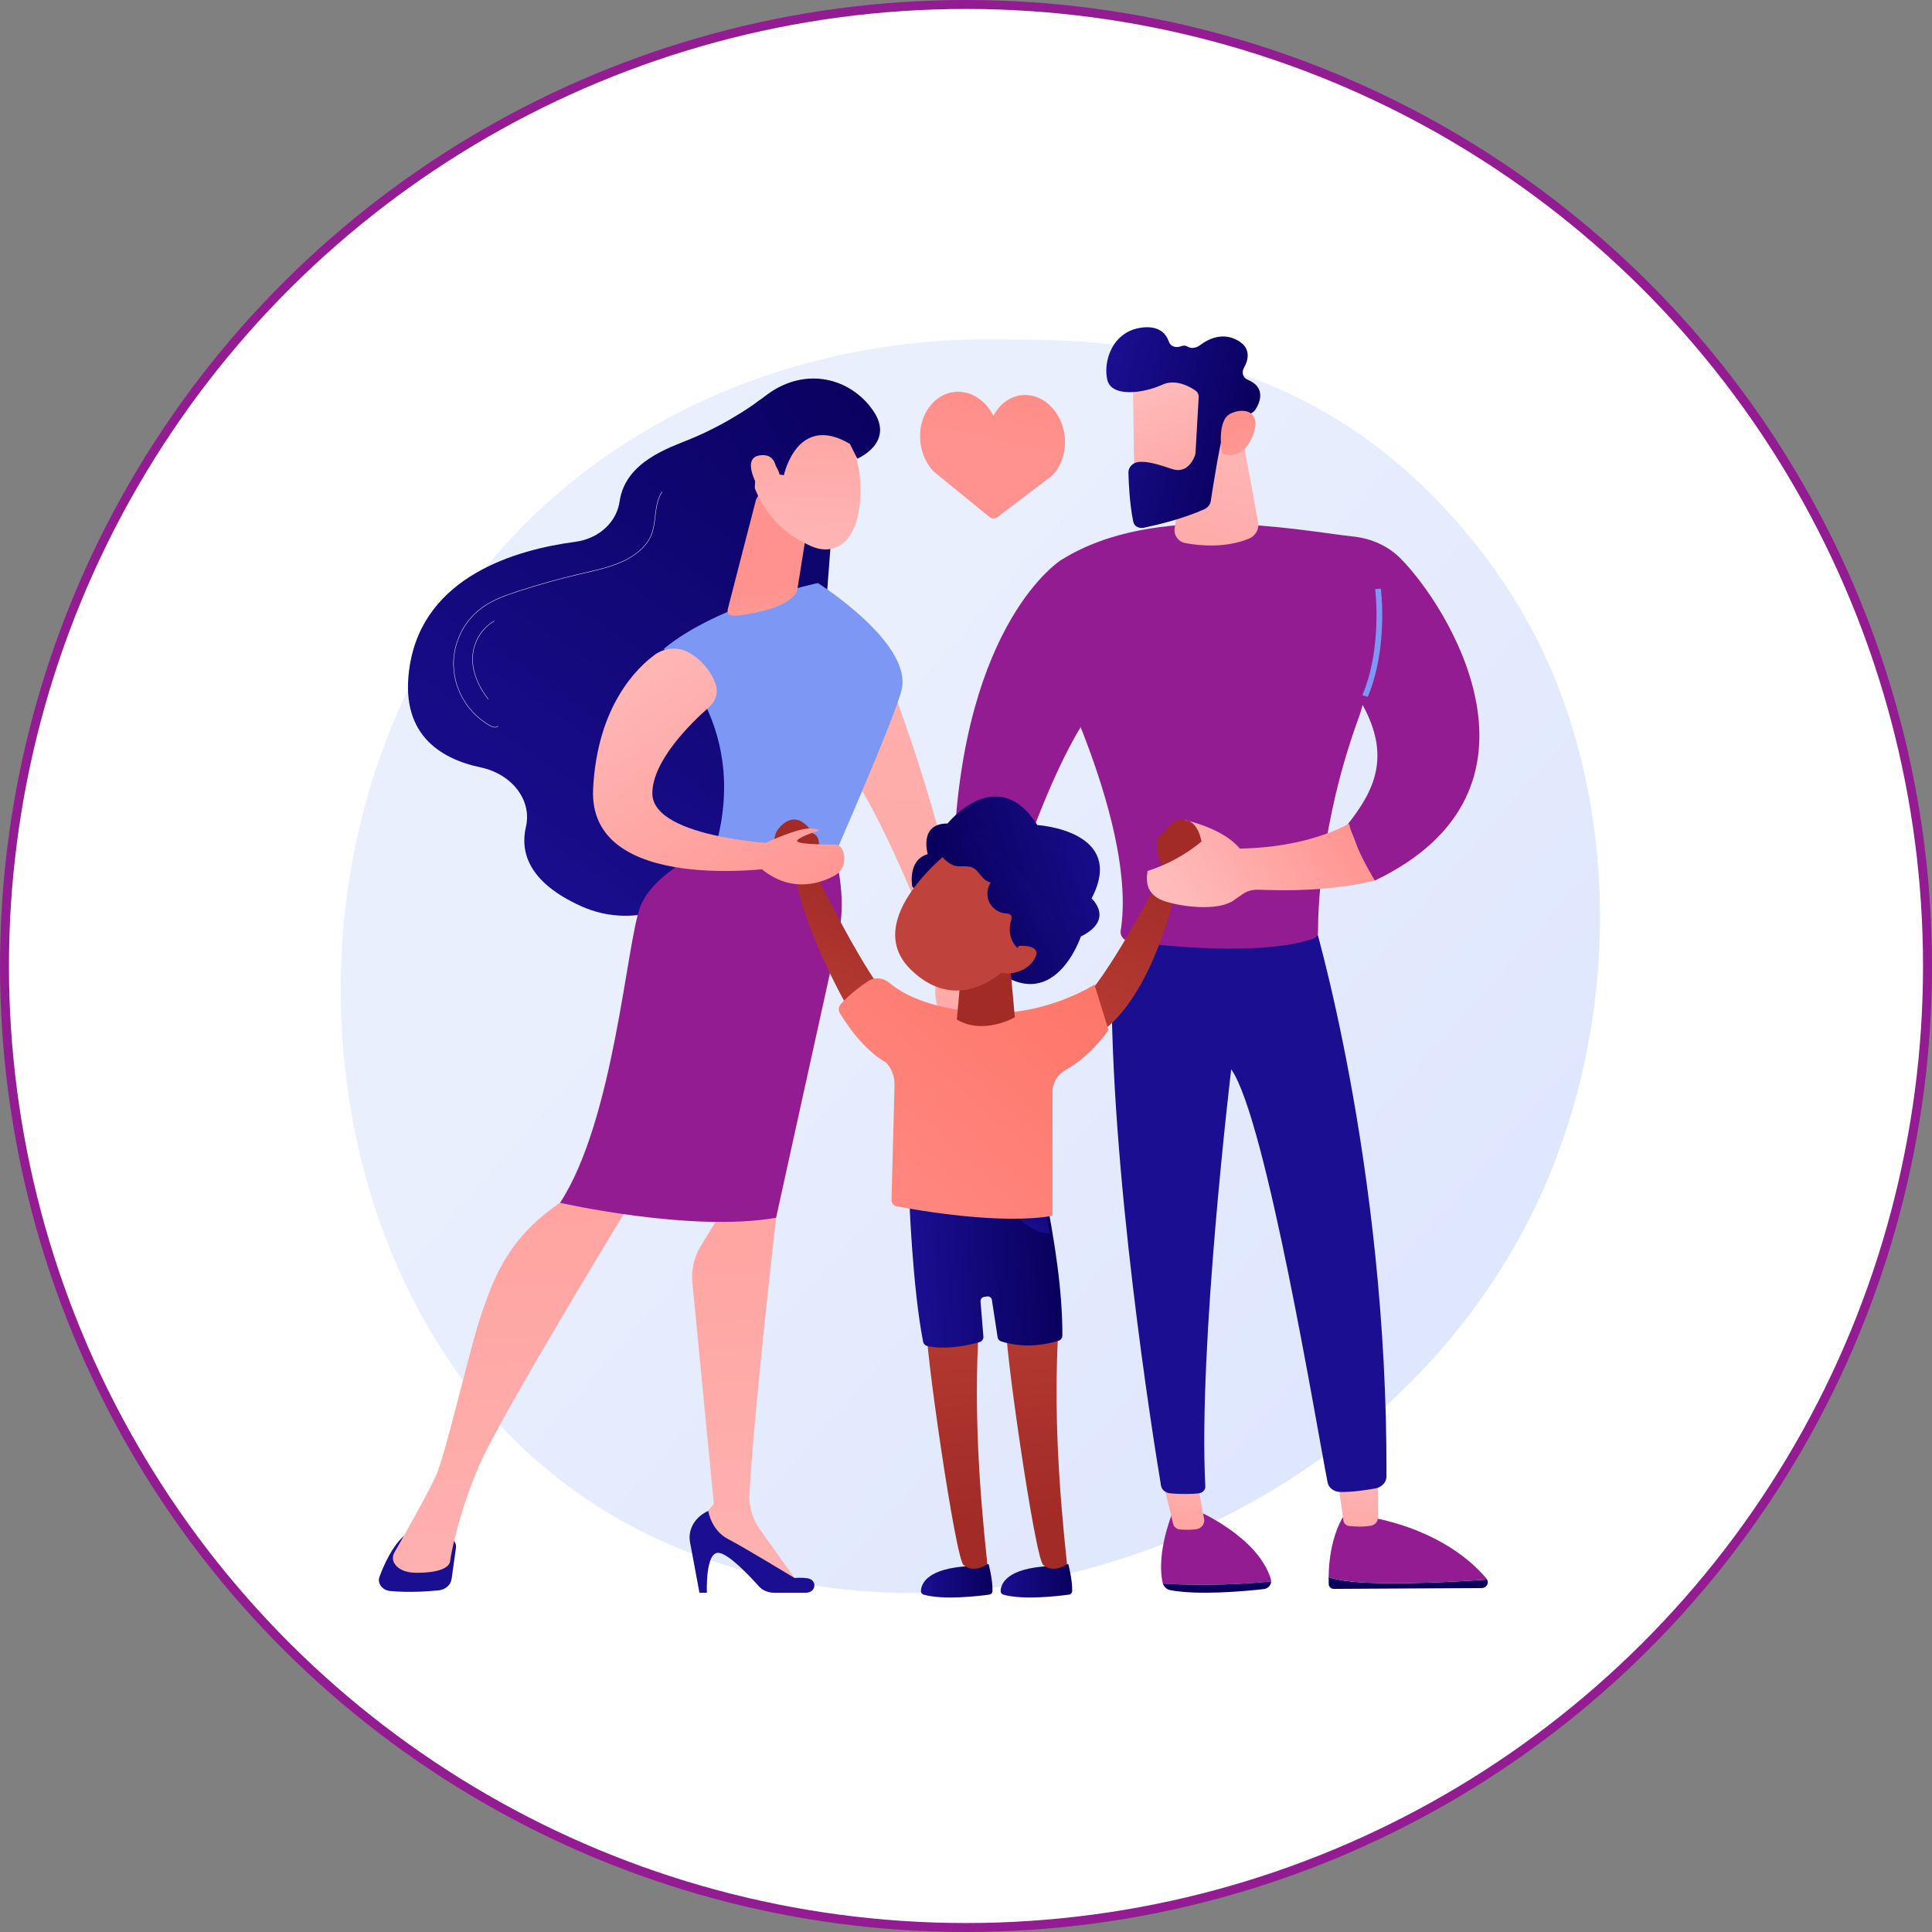 <?xml version="1.0" encoding="UTF-8"?> <svg xmlns="http://www.w3.org/2000/svg" width="431" height="431" viewBox="0 0 431 431" fill="none"><rect x="0" y="0" width="431" height="431" fill="#808080" stroke="none"/><circle cx="215.5" cy="215.5" r="214.5" transform="matrix(0 -1 1 0 0 431)" fill="white" stroke="#931C92" stroke-width="2"></circle><path d="M345.157 263.35C317.9 327.528 245.296 363.481 182.333 353.783C172.087 352.205 143.999 347.504 119.131 325.327C71.259 282.634 61.021 198.097 99.638 138.522C127.745 95.162 176.606 74.504 224.481 75.733C234.793 75.998 275.836 73.709 310.568 102.348C315.67 106.555 326.921 116.551 337.062 132.408C360.873 169.645 362.92 221.525 345.157 263.35Z" fill="url(#paint0_linear_5657_6394)"></path><path d="M283.568 352.801C283.571 352.643 283.559 352.483 283.512 352.322C280.747 342.864 267.023 336.973 267.023 336.973L261.584 337.341C258.457 345.677 258.859 350.79 259.361 353.067C259.375 353.131 259.397 353.191 259.417 353.253C263.903 353.599 273.137 353.825 283.568 352.801Z" fill="#931C92"></path><path d="M259.418 353.253C259.66 354.014 260.311 354.606 261.144 354.757C267.525 355.915 277.669 354.983 281.927 354.503C282.867 354.397 283.554 353.647 283.569 352.801C273.138 353.825 263.904 353.599 259.418 353.253Z" fill="url(#paint1_linear_5657_6394)"></path><path d="M259.398 330.353L261.702 339.919C261.871 340.62 262.495 341.145 263.251 341.206C264.177 341.281 265.495 341.325 266.82 341.157C268.008 341.006 268.835 339.965 268.625 338.847L267.024 330.353H259.398Z" fill="url(#paint2_linear_5657_6394)"></path><path d="M307.123 353.157C301.116 353.012 298.01 352.402 296.404 351.835C296.4 352.35 296.403 352.875 296.423 353.418C296.443 353.999 296.942 354.462 297.554 354.459L330.533 354.275C331.586 354.269 332.201 353.216 331.745 352.383C327.42 352.692 316.408 353.381 307.123 353.157Z" fill="url(#paint3_linear_5657_6394)"></path><path d="M331.743 352.384C331.704 352.312 331.669 352.238 331.613 352.169C328.7 348.658 321.282 341.667 306.624 338.635L299.592 338.443C299.592 338.443 296.461 343.139 296.402 351.836C298.008 352.402 301.115 353.012 307.121 353.158C316.406 353.382 327.419 352.692 331.743 352.384Z" fill="#931C92"></path><path d="M298.289 329.249C298.367 329.701 299.331 336.574 299.704 339.239C299.793 339.872 300.324 340.362 300.995 340.431C302.192 340.555 304.13 340.667 305.825 340.367C306.739 340.205 307.401 339.448 307.401 338.566V327.778L298.289 329.249Z" fill="url(#paint4_linear_5657_6394)"></path><path d="M292.648 203.824C292.648 203.824 309.608 259.431 309.301 329.408C309.296 330.684 308.257 331.785 306.81 332.048C304.678 332.436 301.543 332.896 298.948 332.833C297.563 332.799 296.405 331.913 296.172 330.734C293.794 318.703 282.44 249.549 274.665 238.545C274.665 238.545 267.255 300.286 268.89 331.606C268.931 332.385 268.27 333.06 267.372 333.15C266.011 333.286 263.832 333.389 261.06 333.135C260.008 333.038 259.159 332.352 259.009 331.448C257.315 321.266 247.565 260.654 247.98 216.992C248.003 214.53 255.527 203.824 255.527 203.824L292.648 203.824Z" fill="url(#paint5_linear_5657_6394)"></path><path d="M236.844 124.857C257.941 111.722 289.708 118.37 301.996 119.706C306.026 120.144 309.71 121.857 312.366 124.508C322.895 135.021 349.004 176.153 306.71 196.44C303.89 194.389 303.144 188.569 300.64 183.916C306.689 176.284 310.275 168.705 303.97 157.238C303.754 158.147 303.488 159.047 303.164 159.932C294.473 183.687 294.009 203.455 294.029 208.01C294.032 208.629 293.601 209.186 292.935 209.416C281.497 213.371 259.478 211.017 252.087 210.067C250.732 209.893 249.82 208.804 250.007 207.633C253.635 184.96 235.018 147.661 230.101 138.319C229.747 137.647 234.06 130.339 236.844 124.857Z" fill="#931C92"></path><path d="M264.43 101.133L262.039 117.891C261.819 119.431 262.869 120.864 264.448 121.158C267.717 121.768 273.362 122.291 278.575 120.18C280.189 119.526 281.064 117.825 280.603 116.205L276.775 95.227L264.43 101.133Z" fill="url(#paint6_linear_5657_6394)"></path><path d="M252.79 84.561C252.659 84.929 253.105 109.533 253.105 109.533L268.414 107.218L271.768 83.401C271.768 83.401 254.978 78.395 252.79 84.561Z" fill="url(#paint7_linear_5657_6394)"></path><path d="M266.647 87.097C267.163 87.448 267.442 88.019 267.406 88.65L266.701 101.011C266.69 101.199 266.654 101.384 266.588 101.568C266.221 102.583 264.784 105.758 261.456 104.627C258.619 103.663 255.992 102.815 253.899 103.074C252.678 103.226 251.71 104.279 251.734 105.399C251.786 107.706 251.992 112.347 252.808 116.374C253.012 117.383 254.056 117.969 255.193 117.729C258.191 117.096 264.028 115.701 268.673 113.599C269.437 113.254 269.981 112.571 270.097 111.818C270.606 108.506 272.074 99.222 272.919 96.61C273.704 94.183 277.108 92.864 278.703 92.369C279.308 92.182 279.829 91.781 280.148 91.257C281.104 89.683 282.437 86.397 278.304 84.693C277.277 84.269 276.934 83.085 277.504 82.063C278.525 80.232 279.2 77.544 275.916 75.835C272.592 74.104 269.511 75.629 267.645 77.044C266.819 77.67 265.677 77.814 264.902 77.313C264.557 77.09 264.094 77.003 263.479 77.242C262.321 77.691 261.127 77.286 260.777 76.264C260.176 74.511 258.674 72.67 254.971 73.05C248.178 73.747 246.07 80.569 247.008 84.687C247.946 88.805 255.316 87.664 259.264 85.832C262.163 84.487 265.226 86.13 266.647 87.097Z" fill="url(#paint8_linear_5657_6394)"></path><path d="M272.609 101.18C272.609 101.18 271.319 93.9 274.446 92.308C277.573 90.715 281.51 91.85 279.578 96.965C277.175 103.327 272.609 101.18 272.609 101.18Z" fill="url(#paint9_linear_5657_6394)"></path><path d="M305.124 155.461C309.734 144.576 308.061 131.432 308.044 131.301L306.774 131.426C306.79 131.555 308.427 144.447 303.922 155.082L305.124 155.461Z" fill="#7D97F4"></path><path d="M212.788 189.932C212.487 197.508 212.613 205.897 213.309 215.191L220.527 215.969C220.527 215.969 223.508 204.654 228.164 191.437C221.008 192.075 215.883 190.991 212.788 189.932Z" fill="url(#paint10_linear_5657_6394)"></path><path d="M248.498 152.915C248.498 152.915 246.693 131.118 236.768 124.89C236.768 124.89 214.834 138.499 212.787 189.932C215.882 190.992 221.007 192.075 228.163 191.438C233.428 176.491 240.836 159.112 248.498 152.915Z" fill="#931C92"></path><path d="M217.82 212.856C217.82 212.856 222.331 214.413 223.234 220.64C224.136 226.868 218.722 231.539 214.21 230.76C209.699 229.982 204.863 218.305 213.146 212.856C221.429 207.407 217.82 212.856 217.82 212.856Z" fill="url(#paint11_linear_5657_6394)"></path><path d="M169.549 89.211C169.549 89.211 163.112 94.169 154.175 97.87C149.192 99.933 139.498 102.983 138.218 111.893C137.558 116.492 133.613 120.176 128.302 120.878C115.076 122.627 94.693 128.552 91.432 148.364C88.943 163.486 97.878 169.22 107.256 171.204C114.143 172.662 118.721 178.442 117.327 184.441C115.991 190.195 117.983 196.846 129.538 202.107C155.43 213.894 181.288 174.182 181.288 174.182L186.588 104.842L169.549 89.211Z" fill="url(#paint12_linear_5657_6394)"></path><path d="M110.47 162.275C110.098 162.275 109.666 162.13 109.29 161.919C103.259 158.529 100.044 151.532 101.471 144.903C102.325 140.933 104.607 137.509 107.895 135.261C110.227 133.667 113.001 132.692 115.642 131.831C120.104 130.376 124.7 129.095 129.302 128.021C129.682 127.933 130.062 127.846 130.443 127.758C133.137 127.139 135.924 126.499 138.448 125.409C141.691 124.009 144.056 121.971 145.106 119.671C145.758 118.243 145.945 116.663 146.126 115.136C146.347 113.273 146.576 111.346 147.655 109.702C147.668 109.682 147.695 109.676 147.714 109.689C147.734 109.702 147.74 109.729 147.727 109.748C146.658 111.376 146.431 113.292 146.211 115.146C146.029 116.68 145.841 118.266 145.183 119.706C144.125 122.026 141.745 124.079 138.482 125.488C135.951 126.581 133.161 127.222 130.462 127.842C130.081 127.929 129.701 128.017 129.321 128.105C124.721 129.177 120.128 130.458 115.669 131.912C113.033 132.772 110.266 133.744 107.943 135.332C104.673 137.567 102.404 140.972 101.554 144.921C100.135 151.513 103.334 158.473 109.333 161.844C109.798 162.107 110.69 162.422 111.087 161.946C111.102 161.928 111.129 161.925 111.147 161.94C111.165 161.955 111.168 161.982 111.153 162.001C110.991 162.195 110.748 162.275 110.47 162.275Z" fill="white"></path><path d="M108.922 156.018C108.909 156.018 108.896 156.013 108.888 156.002C106.561 153 105.349 149.85 105.384 146.891C105.425 143.431 107.285 140.214 110.239 138.496C110.259 138.485 110.285 138.491 110.298 138.511C110.309 138.532 110.302 138.558 110.282 138.57C107.354 140.273 105.51 143.462 105.469 146.892C105.435 149.831 106.64 152.963 108.955 155.949C108.97 155.968 108.966 155.995 108.947 156.009C108.94 156.015 108.931 156.018 108.922 156.018Z" fill="white"></path><path d="M197.066 148.244C197.066 148.244 211.503 184.053 216.015 215.97L211.503 219.862C211.503 219.862 197.066 179.382 186.238 167.706L197.066 148.244Z" fill="url(#paint13_linear_5657_6394)"></path><path d="M101.715 345.339L100.736 352.281C100.55 353.598 99.348 354.639 97.821 354.79C95.241 355.044 91.102 355.304 87.052 354.935C85.274 354.773 84.12 353.22 84.662 351.75C85.649 349.07 87.455 345.048 90.059 342.68H98.985C100.635 342.68 101.914 343.926 101.715 345.339Z" fill="url(#paint14_linear_5657_6394)"></path><path d="M171.626 264.02L173.133 271.665C173.133 271.665 168.088 315.754 167.19 333.389C167.05 336.154 167.879 338.886 169.561 341.243L178.334 353.533L156.038 342.183L155.594 339.835L159.244 335.506L154.463 286.116C154.183 283.215 154.876 280.305 156.462 277.735L161.074 270.26L171.626 264.02Z" fill="url(#paint15_linear_5657_6394)"></path><path d="M179.8 355.314H172.685C171.354 355.314 170.098 354.786 169.285 353.876C167.067 351.389 162.472 346.538 160.274 346.411C157.316 346.241 157.695 355.314 157.695 355.314H156.037L153.936 344.04C153.408 341.203 155.043 338.393 157.995 337.064C157.995 337.064 158.672 341.378 162.338 343.287C166.005 345.195 177.259 352.029 177.259 352.029C177.259 352.029 178.637 351.86 180.15 352.096C182.395 352.446 182.082 355.314 179.8 355.314Z" fill="url(#paint16_linear_5657_6394)"></path><path d="M141.089 267.651C141.089 267.651 111.533 316.02 106.835 327.063C102.137 338.106 100.491 347.319 100.428 348.191C100.329 349.555 98.364 350.862 92.947 350.862C90.151 350.862 88.781 349.895 88.111 348.959C87.539 348.161 87.51 347.162 87.992 346.32C89.701 343.335 95.127 333.796 97.136 329.469C99.535 324.303 104.696 300.892 107.526 292.753C110.357 284.613 113.556 275.784 125.881 267.65C125.881 267.65 134.341 260.501 141.089 267.651Z" fill="url(#paint17_linear_5657_6394)"></path><path d="M159.758 188.396C167.383 160.524 148.068 144.76 148.068 144.76C160.255 134.668 182.46 130.075 182.46 130.075C182.46 130.075 203.647 143.439 201.134 153.899C199.66 160.03 186.241 190.621 186.241 190.621C186.241 190.621 173.832 195.688 159.758 188.396Z" fill="#7D97F4"></path><path d="M142.855 202.194C145.958 194.13 159.759 188.396 159.759 188.396C173.832 195.688 186.241 190.622 186.241 190.622C186.241 190.622 189.024 199.799 187.103 208.327C185.183 216.855 173.132 271.665 173.132 271.665C154.144 274.984 124.941 268.326 124.941 268.326C137.036 249.8 139.752 210.259 142.855 202.194Z" fill="#931C92"></path><path d="M168.61 111.657L162.411 135.677C161.818 137.793 164.054 137.447 166.533 137.044C170.593 136.383 175.827 135.023 177.576 132.297C177.754 132.02 177.843 131.706 177.893 131.392L180.556 114.735C180.768 113.414 179.94 112.131 178.526 111.59L173.387 109.625C171.409 108.868 169.119 109.842 168.61 111.657Z" fill="url(#paint18_linear_5657_6394)"></path><path d="M188.134 95.867C188.134 95.867 192.846 101.884 191.861 112.052C190.875 122.22 185.293 123.792 180.983 121.849C176.672 119.905 170.771 116.207 167.853 107.473C164.935 98.74 181.834 88.299 188.134 95.867Z" fill="url(#paint19_linear_5657_6394)"></path><path d="M174.876 106.002C174.876 106.002 177.817 92.039 189.602 99.032L191.239 102.326C191.239 102.326 199.771 98.787 194.752 91.561C189.733 84.335 179.819 81.74 171.32 87.895C162.821 94.051 158.626 99.082 160.98 105.938C163.334 112.794 168.374 109.716 168.374 109.716C168.374 109.716 168.12 104.49 170.543 103.252C172.966 102.015 173.926 105.874 173.926 105.874L174.876 106.002Z" fill="url(#paint20_linear_5657_6394)"></path><path d="M173.04 108.364C173.04 108.364 174.6 101.199 169.856 101.541C165.111 101.883 168.797 108.393 170.379 110.738L173.04 108.364Z" fill="url(#paint21_linear_5657_6394)"></path><path fill-rule="evenodd" clip-rule="evenodd" d="M203.503 197.77C203.503 197.77 202.386 191.827 206.968 190.546C206.968 190.546 204.892 183.69 211.379 183.712C211.379 183.712 222.469 169.923 231.415 184.057C231.415 184.057 251.435 185.271 243.517 200.431C243.517 200.431 248.765 205.127 241.129 208.914C241.129 208.914 234.956 227.47 221.044 215.508L203.503 197.77Z" fill="url(#paint22_linear_5657_6394)"></path><path d="M266.72 184.398C262.566 180.132 259.559 185.861 259.559 185.861C256.215 186.988 259.559 194.177 259.559 194.178C257.512 198.144 246.833 218.533 241.045 223.562C234.624 229.142 244.952 230.595 244.952 230.595C244.952 230.595 256.491 225.196 262.961 195.813C263.014 195.793 263.067 195.771 263.112 195.737C263.995 195.063 270.874 188.664 266.72 184.398Z" fill="url(#paint23_linear_5657_6394)"></path><path d="M199.791 224.488C194.583 219.963 184.882 200.853 181.402 193.793C182.032 192.302 184.117 186.833 181.234 185.861C181.234 185.861 178.227 180.132 174.073 184.398C170.241 188.333 175.794 194.079 177.372 195.477C180.643 212.02 192.558 230.59 192.558 230.59C192.558 230.59 206.211 230.068 199.791 224.488Z" fill="url(#paint24_linear_5657_6394)"></path><path fill-rule="evenodd" clip-rule="evenodd" d="M220.547 348.931C220.547 348.931 221.478 352.388 221.414 354.941C221.404 355.342 221.106 355.676 220.709 355.731C218.375 356.053 210.409 357.008 206.033 355.733C205.68 355.63 205.439 355.302 205.45 354.935C205.489 353.561 206.456 350.337 214.451 349.514L220.547 348.931Z" fill="url(#paint25_linear_5657_6394)"></path><path fill-rule="evenodd" clip-rule="evenodd" d="M206.793 296.053C205.809 296.695 213.23 348.812 215.029 349.191C215.029 349.191 217.085 351.102 220.259 348.924C218.427 331.938 217.311 314.709 218.298 297.102L206.793 296.053Z" fill="url(#paint26_linear_5657_6394)"></path><path fill-rule="evenodd" clip-rule="evenodd" d="M238.323 348.931C238.323 348.931 239.254 352.388 239.189 354.941C239.179 355.342 238.882 355.676 238.484 355.731C236.151 356.053 228.184 357.008 223.808 355.733C223.455 355.63 223.214 355.302 223.225 354.935C223.265 353.561 224.232 350.337 232.226 349.514L238.323 348.931Z" fill="url(#paint27_linear_5657_6394)"></path><path fill-rule="evenodd" clip-rule="evenodd" d="M224.568 296.053C223.584 296.695 231.006 348.812 232.804 349.191C232.804 349.191 234.861 351.102 238.035 348.924C236.202 331.938 235.087 314.709 236.073 297.102L224.568 296.053Z" fill="url(#paint28_linear_5657_6394)"></path><path fill-rule="evenodd" clip-rule="evenodd" d="M232.824 264.421C232.824 264.421 208.62 265.528 202.855 267.552C202.855 267.552 203.566 287.23 205.932 299.322C206.024 299.791 206.378 300.163 206.844 300.271C208.397 300.631 212.306 301.146 218.503 299.411C219.054 299.256 219.42 298.733 219.381 298.163L218.741 290.325C218.705 289.798 219.103 289.342 219.629 289.306L220.277 289.208C220.826 289.17 221.292 289.603 221.297 290.152L222.521 298.102C222.526 298.616 222.854 299.071 223.342 299.236C225.161 299.853 229.895 301.003 236.138 299.101C236.641 298.947 236.99 298.484 236.994 297.958C237.057 288.309 235.324 276.769 232.824 264.421Z" fill="url(#paint29_linear_5657_6394)"></path><path fill-rule="evenodd" clip-rule="evenodd" d="M223.752 266.117C223.752 266.117 226.811 274.624 234.194 275.213L232.562 265.513C232.562 265.513 226.844 265.47 223.752 266.117Z" fill="url(#paint30_linear_5657_6394)"></path><path fill-rule="evenodd" clip-rule="evenodd" d="M244.169 219.656C244.169 219.656 233.23 226.688 219.946 225.907C208.868 225.255 202.137 222.429 198.395 219.243C197.057 218.103 195.154 217.918 193.676 218.869C192.058 219.909 189.905 221.528 187.642 223.892C187.074 224.486 186.959 225.394 187.391 226.093C190.618 231.306 194.059 234.95 197.706 237.07C198.941 238.431 199.603 240.216 199.555 242.052L198.881 267.658C198.863 268.368 199.355 268.987 200.053 269.119C204.909 270.04 223.337 273.249 234.793 271.227V243.609C234.793 241.556 235.928 239.689 237.723 238.692C240.129 237.357 243.712 234.74 247.295 229.814L244.169 219.656Z" fill="url(#paint31_linear_5657_6394)"></path><path fill-rule="evenodd" clip-rule="evenodd" d="M225.196 213.75L226.397 226.934C226.397 226.934 219.438 231 213.451 227.445L214.514 215.93L225.196 213.75Z" fill="url(#paint32_linear_5657_6394)"></path><path fill-rule="evenodd" clip-rule="evenodd" d="M212.485 189.38C212.485 189.38 191.462 205.101 203.335 216.452C214.541 227.165 225.04 215.49 225.04 215.49C225.04 215.49 233.07 211.509 232.77 206.13C232.469 200.751 216.731 188.009 212.485 189.38Z" fill="url(#paint33_linear_5657_6394)"></path><path fill-rule="evenodd" clip-rule="evenodd" d="M227.904 212.083C227.134 211.714 226.448 211.073 225.939 210.123C225.181 208.708 225.095 206.988 225.528 205.442C225.639 205.045 225.777 204.595 225.562 204.243C225.304 203.82 224.712 203.802 224.219 203.75C222.707 203.591 221.31 202.594 220.669 201.215C220.028 199.836 220.166 198.126 221.019 196.867C218.99 196.343 218.768 194.747 217.331 193.751C216.01 192.836 214.109 193.613 212.656 193.017C211.585 192.578 209.362 190.943 209.665 189.511C209.8 188.871 211.65 187.511 212.248 187.089C214.927 185.193 217.851 185.761 220.221 187.902C227.061 194.079 233.185 200.065 234.491 203.191C235.406 205.383 235.345 208.207 233.899 210.16C232.403 212.181 229.879 213.027 227.904 212.083Z" fill="url(#paint34_linear_5657_6394)"></path><path fill-rule="evenodd" clip-rule="evenodd" d="M222.629 216.703L227.338 211.017C227.338 211.017 232.684 210.546 230.81 213.885C228.937 217.224 224.109 217.715 222.629 216.703Z" fill="url(#paint35_linear_5657_6394)"></path><path d="M153.161 145.323C150.903 144.268 148.09 144.597 146.128 146.026C142.222 148.87 133.253 157.374 132.316 175.957C131.115 199.791 173.154 193.574 173.154 193.574L175.557 188.392C175.557 188.392 145.529 187.356 145.529 176.994C145.529 169.695 154.248 161.213 158.123 157.803C159.607 156.497 160.26 154.608 159.714 152.841C158.786 149.835 156.176 146.731 153.161 145.323Z" fill="url(#paint36_linear_5657_6394)"></path><path d="M170.046 188.396C170.046 188.396 174.353 186.319 177.957 185.283C181.56 184.247 182.761 185.283 182.761 185.283C182.761 185.283 179.158 186.319 177.957 187.356C176.756 188.392 183.707 188.4 186.237 188.396C188.767 188.392 189.213 193.489 186.588 195.085C183.962 196.682 176.756 199.791 169.549 193.573L170.046 188.396Z" fill="url(#paint37_linear_5657_6394)"></path><path d="M300.946 183.756C302.054 188.186 304.718 193.136 306.711 196.44C299.954 198.065 291.909 198.852 282.349 198.535C280.529 198.475 279.204 198.311 277.618 199.203L274.574 201.264L272.289 189.198C272.289 189.198 288.104 190.558 300.946 183.756Z" fill="url(#paint38_linear_5657_6394)"></path><path d="M275.383 200.717C272.289 203.176 264.88 202.43 261.024 201.39C256.343 200.32 255.43 197.633 256.011 194.304C260.599 192.815 264.576 190.584 268.044 187.735C267.3 184.152 265.776 183.037 263.968 182.819C269.876 184.288 274.538 186.492 277.099 189.933L275.383 200.717Z" fill="url(#paint39_linear_5657_6394)"></path><path d="M237.568 97.975C237.3 92.942 233.879 88.713 229.619 88.178C226.231 87.752 223.217 89.667 221.612 92.766C220.003 89.515 216.96 87.298 213.508 87.392C209.118 87.512 205.552 91.498 205.27 96.628C205.085 100.017 206.315 103.133 208.334 105.233L220.727 115.327C221.263 115.763 221.961 115.783 222.495 115.377L234.634 106.167C236.571 104.253 237.745 101.299 237.568 97.975Z" fill="url(#paint40_linear_5657_6394)"></path><defs><linearGradient id="paint0_linear_5657_6394" x1="380.984" y1="359.175" x2="170.136" y2="174.683" gradientUnits="userSpaceOnUse"><stop stop-color="#DAE3FE"></stop><stop offset="1" stop-color="#E9EFFD"></stop></linearGradient><linearGradient id="paint1_linear_5657_6394" x1="276.468" y1="335.2" x2="303.16" y2="239.041" gradientUnits="userSpaceOnUse"><stop stop-color="#09005D"></stop><stop offset="1" stop-color="#1A0F91"></stop></linearGradient><linearGradient id="paint2_linear_5657_6394" x1="265.607" y1="321.05" x2="261.539" y2="356.55" gradientUnits="userSpaceOnUse"><stop stop-color="#FEBBBA"></stop><stop offset="1" stop-color="#FF928E"></stop></linearGradient><linearGradient id="paint3_linear_5657_6394" x1="315.91" y1="346.148" x2="342.602" y2="249.99" gradientUnits="userSpaceOnUse"><stop stop-color="#09005D"></stop><stop offset="1" stop-color="#1A0F91"></stop></linearGradient><linearGradient id="paint4_linear_5657_6394" x1="303.891" y1="324.832" x2="299.814" y2="360.409" gradientUnits="userSpaceOnUse"><stop stop-color="#FEBBBA"></stop><stop offset="1" stop-color="#FF928E"></stop></linearGradient><linearGradient id="paint5_linear_5657_6394" x1="456.424" y1="173.159" x2="365.399" y2="222.436" gradientUnits="userSpaceOnUse"><stop stop-color="#09005D"></stop><stop offset="1" stop-color="#1A0F91"></stop></linearGradient><linearGradient id="paint6_linear_5657_6394" x1="277.449" y1="89.374" x2="252.823" y2="172.31" gradientUnits="userSpaceOnUse"><stop stop-color="#FEBBBA"></stop><stop offset="1" stop-color="#FF928E"></stop></linearGradient><linearGradient id="paint7_linear_5657_6394" x1="258.238" y1="85.952" x2="275.099" y2="128.182" gradientUnits="userSpaceOnUse"><stop stop-color="#FEBBBA"></stop><stop offset="1" stop-color="#FF928E"></stop></linearGradient><linearGradient id="paint8_linear_5657_6394" x1="278" y1="100.245" x2="244.138" y2="90.969" gradientUnits="userSpaceOnUse"><stop stop-color="#09005D"></stop><stop offset="1" stop-color="#1A0F91"></stop></linearGradient><linearGradient id="paint9_linear_5657_6394" x1="290.768" y1="123.481" x2="275.522" y2="95.915" gradientUnits="userSpaceOnUse"><stop stop-color="#FEBBBA"></stop><stop offset="1" stop-color="#FF928E"></stop></linearGradient><linearGradient id="paint10_linear_5657_6394" x1="226.467" y1="132.02" x2="206.461" y2="327.912" gradientUnits="userSpaceOnUse"><stop stop-color="#FEBBBA"></stop><stop offset="1" stop-color="#FF928E"></stop></linearGradient><linearGradient id="paint11_linear_5657_6394" x1="222.039" y1="162.301" x2="205.649" y2="322.786" gradientUnits="userSpaceOnUse"><stop stop-color="#FEBBBA"></stop><stop offset="1" stop-color="#FF928E"></stop></linearGradient><linearGradient id="paint12_linear_5657_6394" x1="196.09" y1="70.822" x2="105.424" y2="204.555" gradientUnits="userSpaceOnUse"><stop stop-color="#09005D"></stop><stop offset="1" stop-color="#1A0F91"></stop></linearGradient><linearGradient id="paint13_linear_5657_6394" x1="222.085" y1="-13.376" x2="166.644" y2="529.473" gradientUnits="userSpaceOnUse"><stop stop-color="#FEBBBA"></stop><stop offset="1" stop-color="#FF928E"></stop></linearGradient><linearGradient id="paint14_linear_5657_6394" x1="37.667" y1="-162.083" x2="50.671" y2="-42.312" gradientUnits="userSpaceOnUse"><stop stop-color="#09005D"></stop><stop offset="1" stop-color="#1A0F91"></stop></linearGradient><linearGradient id="paint15_linear_5657_6394" x1="173.083" y1="407.653" x2="151.699" y2="157.738" gradientUnits="userSpaceOnUse"><stop stop-color="#FEBBBA"></stop><stop offset="1" stop-color="#FF928E"></stop></linearGradient><linearGradient id="paint16_linear_5657_6394" x1="111.462" y1="-170.095" x2="124.466" y2="-50.324" gradientUnits="userSpaceOnUse"><stop stop-color="#09005D"></stop><stop offset="1" stop-color="#1A0F91"></stop></linearGradient><linearGradient id="paint17_linear_5657_6394" x1="123.18" y1="410.599" x2="101.925" y2="162.183" gradientUnits="userSpaceOnUse"><stop stop-color="#FEBBBA"></stop><stop offset="1" stop-color="#FF928E"></stop></linearGradient><linearGradient id="paint18_linear_5657_6394" x1="176.349" y1="161.092" x2="172.353" y2="131.861" gradientUnits="userSpaceOnUse"><stop stop-color="#FEBBBA"></stop><stop offset="1" stop-color="#FF928E"></stop></linearGradient><linearGradient id="paint19_linear_5657_6394" x1="178.292" y1="131.461" x2="182.76" y2="58.904" gradientUnits="userSpaceOnUse"><stop stop-color="#FEBBBA"></stop><stop offset="1" stop-color="#FF928E"></stop></linearGradient><linearGradient id="paint20_linear_5657_6394" x1="201.694" y1="81.323" x2="70.845" y2="170.305" gradientUnits="userSpaceOnUse"><stop stop-color="#09005D"></stop><stop offset="1" stop-color="#1A0F91"></stop></linearGradient><linearGradient id="paint21_linear_5657_6394" x1="168.727" y1="132.197" x2="173.189" y2="59.745" gradientUnits="userSpaceOnUse"><stop stop-color="#FEBBBA"></stop><stop offset="1" stop-color="#FF928E"></stop></linearGradient><linearGradient id="paint22_linear_5657_6394" x1="213.397" y1="202.441" x2="250.546" y2="191.054" gradientUnits="userSpaceOnUse"><stop stop-color="#09005D"></stop><stop offset="1" stop-color="#1A0F91"></stop></linearGradient><linearGradient id="paint23_linear_5657_6394" x1="260.124" y1="190.152" x2="237.151" y2="250.367" gradientUnits="userSpaceOnUse"><stop stop-color="#A22B25"></stop><stop offset="1" stop-color="#C0423C"></stop></linearGradient><linearGradient id="paint24_linear_5657_6394" x1="191.826" y1="194.776" x2="174.389" y2="240.48" gradientUnits="userSpaceOnUse"><stop stop-color="#A22B25"></stop><stop offset="1" stop-color="#C0423C"></stop></linearGradient><linearGradient id="paint25_linear_5657_6394" x1="221.427" y1="352.678" x2="205.46" y2="352.603" gradientUnits="userSpaceOnUse"><stop stop-color="#09005D"></stop><stop offset="1" stop-color="#1A0F91"></stop></linearGradient><linearGradient id="paint26_linear_5657_6394" x1="217.064" y1="339.172" x2="209" y2="265.81" gradientUnits="userSpaceOnUse"><stop stop-color="#A22B25"></stop><stop offset="1" stop-color="#C0423C"></stop></linearGradient><linearGradient id="paint27_linear_5657_6394" x1="239.202" y1="352.678" x2="223.236" y2="352.603" gradientUnits="userSpaceOnUse"><stop stop-color="#09005D"></stop><stop offset="1" stop-color="#1A0F91"></stop></linearGradient><linearGradient id="paint28_linear_5657_6394" x1="234.84" y1="339.172" x2="226.776" y2="265.81" gradientUnits="userSpaceOnUse"><stop stop-color="#A22B25"></stop><stop offset="1" stop-color="#C0423C"></stop></linearGradient><linearGradient id="paint29_linear_5657_6394" x1="236.141" y1="281.916" x2="203.861" y2="284.133" gradientUnits="userSpaceOnUse"><stop stop-color="#09005D"></stop><stop offset="1" stop-color="#1A0F91"></stop></linearGradient><linearGradient id="paint30_linear_5657_6394" x1="235.049" y1="261.063" x2="226.941" y2="273.877" gradientUnits="userSpaceOnUse"><stop stop-color="#09005D"></stop><stop offset="1" stop-color="#1A0F91"></stop></linearGradient><linearGradient id="paint31_linear_5657_6394" x1="168.221" y1="295.714" x2="253.772" y2="199.897" gradientUnits="userSpaceOnUse"><stop stop-color="#FF928E"></stop><stop offset="1" stop-color="#FE7062"></stop></linearGradient><linearGradient id="paint32_linear_5657_6394" x1="217.535" y1="213.89" x2="205.765" y2="169.753" gradientUnits="userSpaceOnUse"><stop stop-color="#A22B25"></stop><stop offset="1" stop-color="#C0423C"></stop></linearGradient><linearGradient id="paint33_linear_5657_6394" x1="207.603" y1="-654.395" x2="208.002" y2="-614.57" gradientUnits="userSpaceOnUse"><stop stop-color="#A22B25"></stop><stop offset="1" stop-color="#C0423C"></stop></linearGradient><linearGradient id="paint34_linear_5657_6394" x1="215.068" y1="202.36" x2="242.507" y2="190.809" gradientUnits="userSpaceOnUse"><stop stop-color="#09005D"></stop><stop offset="1" stop-color="#1A0F91"></stop></linearGradient><linearGradient id="paint35_linear_5657_6394" x1="218.21" y1="-654.499" x2="218.609" y2="-614.674" gradientUnits="userSpaceOnUse"><stop stop-color="#A22B25"></stop><stop offset="1" stop-color="#C0423C"></stop></linearGradient><linearGradient id="paint36_linear_5657_6394" x1="131.671" y1="146.918" x2="178.683" y2="212.354" gradientUnits="userSpaceOnUse"><stop stop-color="#FEBBBA"></stop><stop offset="1" stop-color="#FF928E"></stop></linearGradient><linearGradient id="paint37_linear_5657_6394" x1="139.811" y1="137.351" x2="189.344" y2="206.295" gradientUnits="userSpaceOnUse"><stop stop-color="#FEBBBA"></stop><stop offset="1" stop-color="#FF928E"></stop></linearGradient><linearGradient id="paint38_linear_5657_6394" x1="267.009" y1="206.757" x2="303.826" y2="183.941" gradientUnits="userSpaceOnUse"><stop stop-color="#FEBBBA"></stop><stop offset="1" stop-color="#FF928E"></stop></linearGradient><linearGradient id="paint39_linear_5657_6394" x1="261.046" y1="197.135" x2="297.863" y2="174.319" gradientUnits="userSpaceOnUse"><stop stop-color="#FEBBBA"></stop><stop offset="1" stop-color="#FF928E"></stop></linearGradient><linearGradient id="paint40_linear_5657_6394" x1="221.205" y1="98.956" x2="237.289" y2="24.356" gradientUnits="userSpaceOnUse"><stop stop-color="#FF928E"></stop><stop offset="1" stop-color="#FE7062"></stop></linearGradient></defs></svg> 